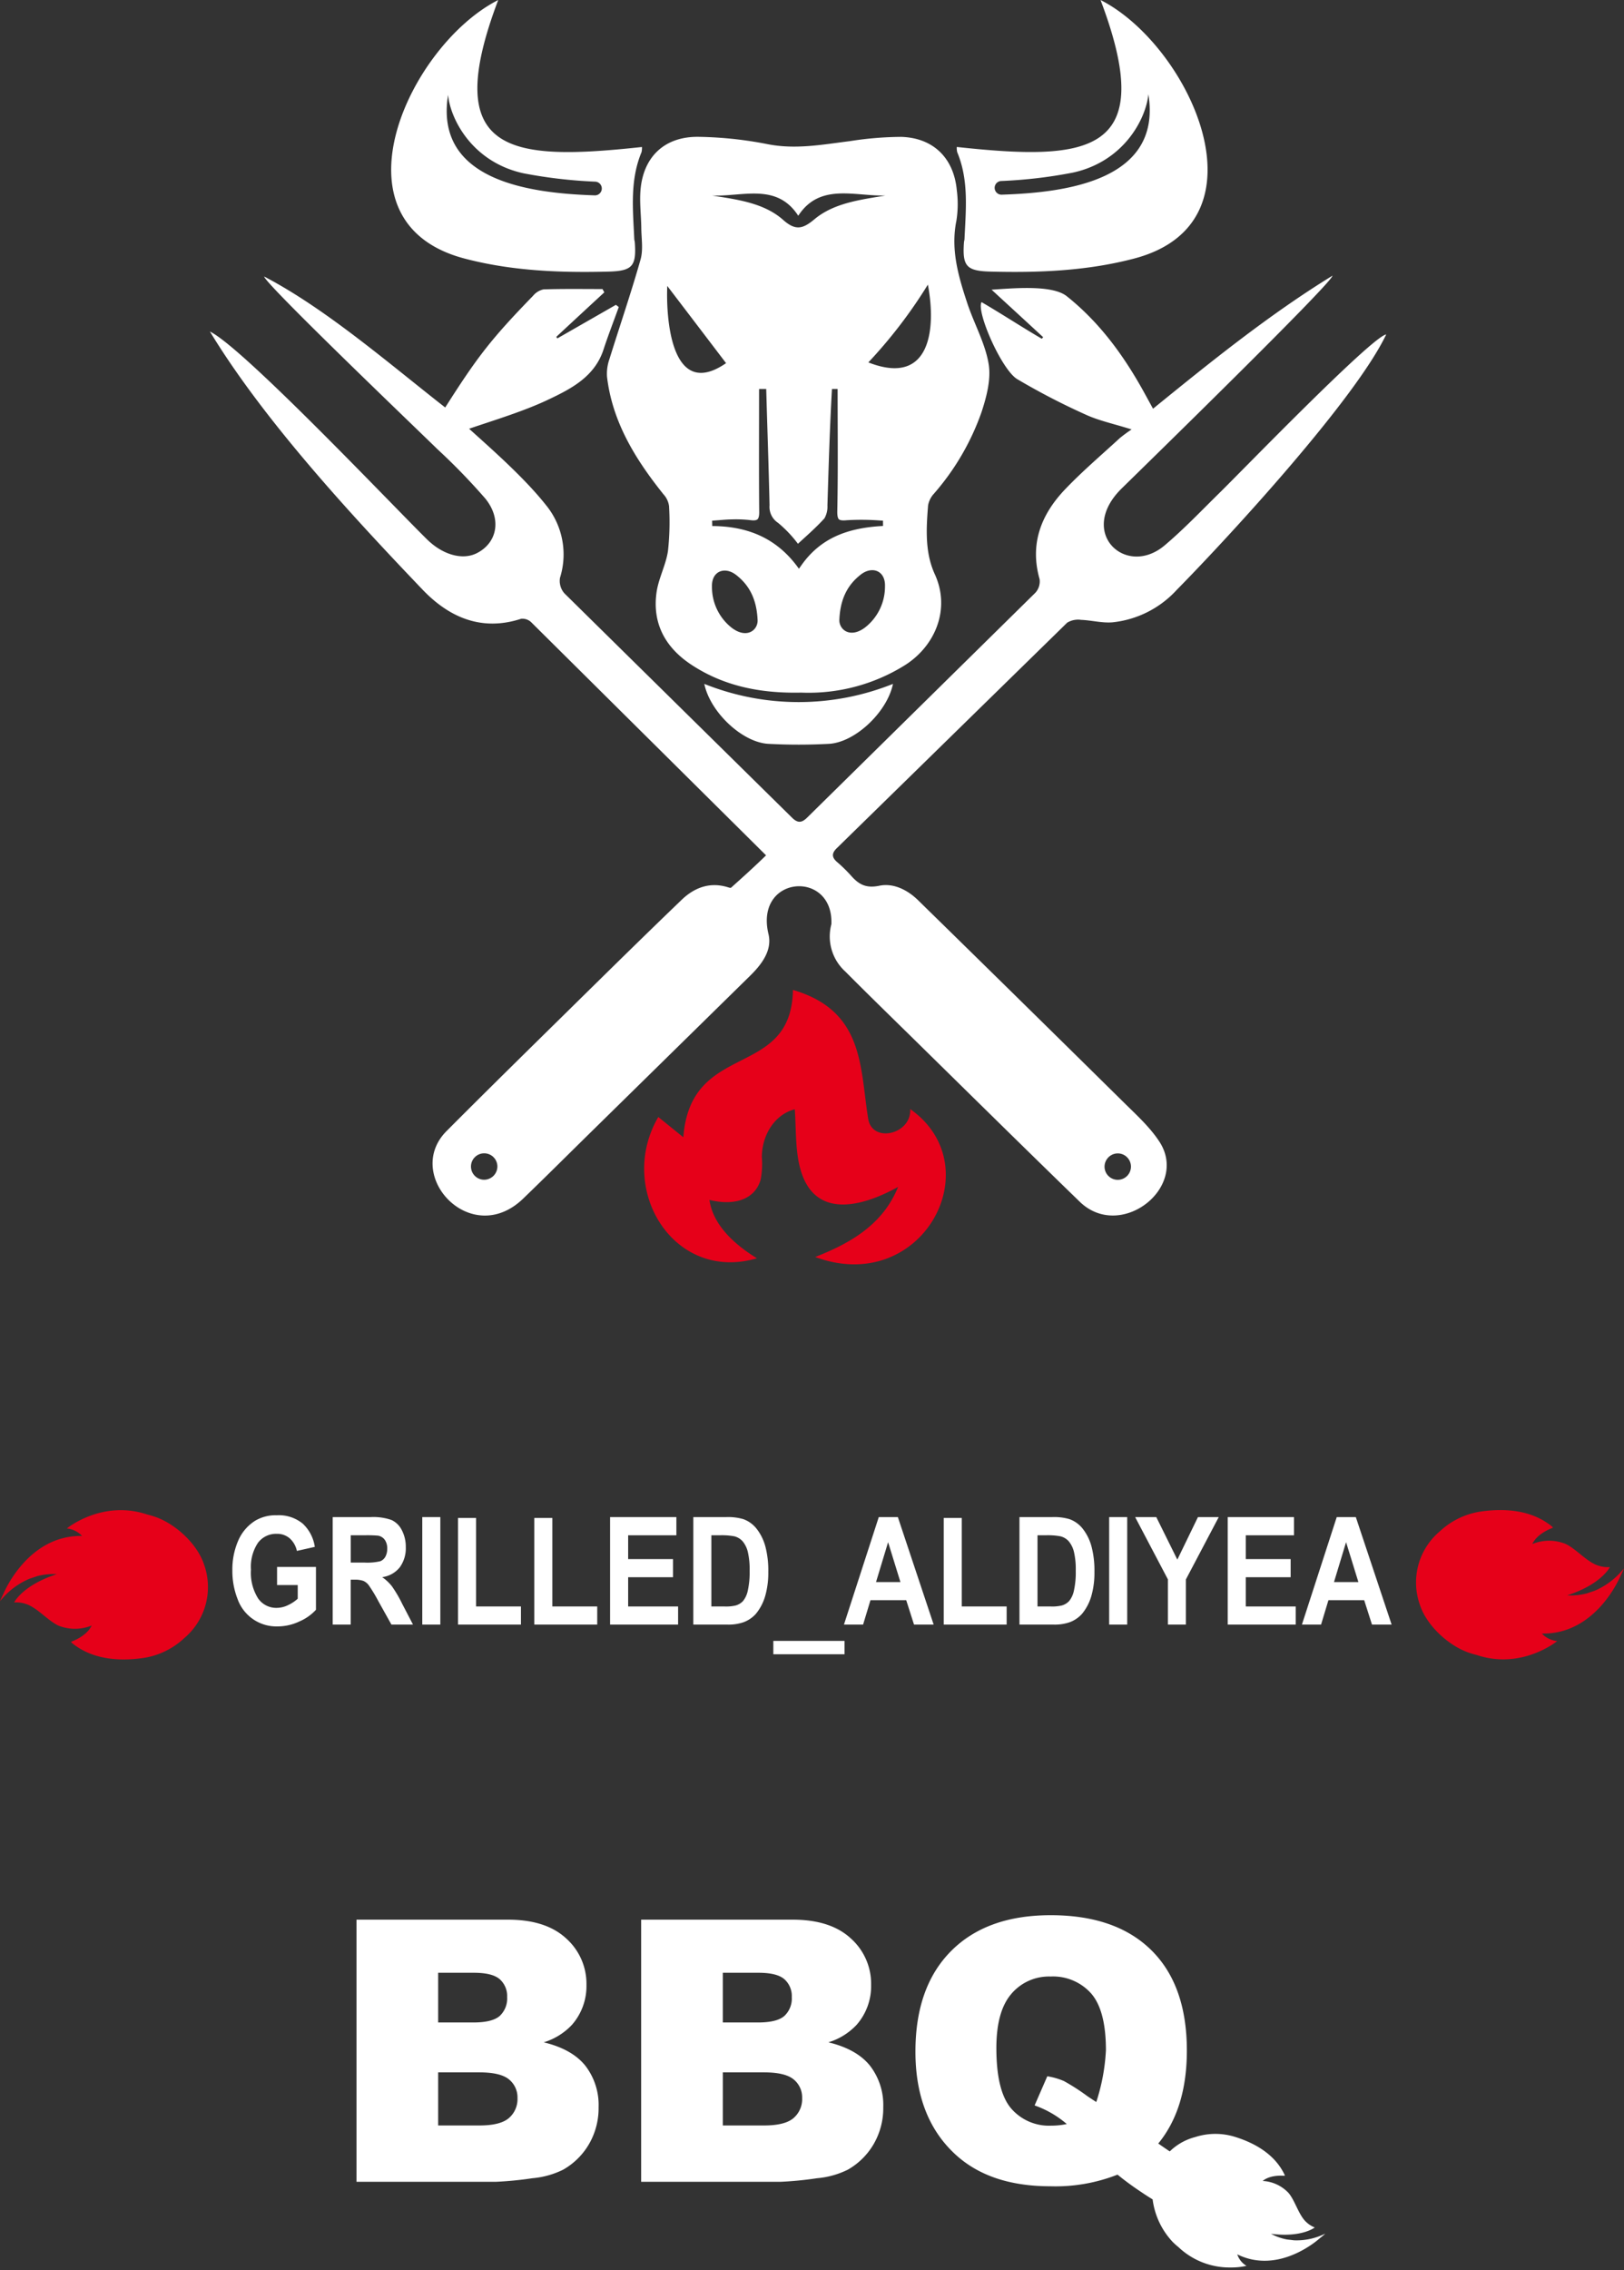 <svg xmlns="http://www.w3.org/2000/svg" width="301.026" height="420.5" viewBox="0 0 301.026 420.5"><rect x="0" y="0" width="301.026" height="420.5" fill="#333333" stroke="none"/><g transform="translate(-421.897 -1123)"><path d="M380.7,106.315c10.836,28.605-2.113,29.876-26.643,27.222a3.254,3.254,0,0,0,.075.963c2.188,5.226,1.594,10.67,1.354,16.085-.007.2-.083.406-.1.617-.316,4.437.451,5.309,4.94,5.422,8.956.233,17.875-.128,26.59-2.414C412.5,147.508,397.167,114.654,380.7,106.315Zm-18.258,36.057a1.267,1.267,0,1,1-.2-2.527,89.078,89.078,0,0,0,13.37-1.564c9.513-2.09,13.536-10.061,13.957-14.513C392.152,139.755,374.277,141.989,362.441,142.372Zm-12.618,55.383a46.221,46.221,0,0,0,8.821-15.115c.932-2.842,1.782-6.068,1.316-8.9-.639-3.843-2.685-7.437-3.94-11.2-1.647-4.971-3.136-9.964-2.038-15.34a19.608,19.608,0,0,0,.075-5.632c-.541-5.955-4.339-9.723-10.317-9.9a63.234,63.234,0,0,0-9.505.79c-5.053.632-10.016,1.579-15.2.571a71.636,71.636,0,0,0-12.851-1.369c-6.287-.083-10.235,3.685-10.753,9.836-.2,2.346.12,4.722.143,7.091.022,1.932.376,3.985-.135,5.79-1.76,6.212-3.865,12.325-5.783,18.491a8.117,8.117,0,0,0-.436,3.234c.993,8.4,5.279,15.3,10.467,21.777a4.029,4.029,0,0,1,1.03,2.166,48.947,48.947,0,0,1-.2,8.34c-.384,2.572-1.722,5.008-2.106,7.58-.85,5.82,1.624,10.332,6.52,13.528,5.986,3.91,12.709,5.279,20.281,5.114a33.721,33.721,0,0,0,19.356-5.159c5.549-3.587,8.339-10.377,5.414-16.762-1.85-4.031-1.594-8.445-1.248-12.761A4.331,4.331,0,0,1,349.823,197.756Zm-25.154-51.473c3.978-6.113,10.385-3.6,16.167-3.752-4.429.76-9.5,1.331-13.159,4.392-2.136,1.782-3.489,2.188-5.806.128-3.594-3.2-8.738-3.8-13.182-4.519C314.359,142.771,320.684,140.131,324.669,146.283Zm-24.281,13c3.8,4.978,7.354,9.64,10.9,14.3C301,180.656,300.147,164.977,300.388,159.284ZM312.337,222.6a9.577,9.577,0,0,1-3.662-7.633c-.09-2.842,2.346-3.8,4.474-2.158,2.474,1.918,3.827,4.542,3.985,8.407C317.179,223.045,315.119,224.714,312.337,222.6Zm12.881-11.535-.421.6-.436-.587c-3.8-5-8.866-7.174-15.122-7.317l-.511-.007-.023-.993.5-.038c1.053-.067,2.106-.188,3.158-.2a23.331,23.331,0,0,1,3.474.143c.353.045.985.105,1.271-.158.316-.286.331-1.023.323-1.4-.068-7.527-.023-15.047-.023-22.574,0-.053.007-.105.007-.165h1.316c.2,7.181.459,14.355.617,21.537a3.529,3.529,0,0,0,1.586,3.263,22.676,22.676,0,0,1,3.677,3.873c1.669-1.542,3.4-3.038,4.918-4.722a4.405,4.405,0,0,0,.549-2.4c.218-7.129.428-14.243.827-21.364l.015-.188h1.045v.21c0,7.445.09,14.9-.06,22.341-.007.384-.022,1.278.293,1.579.293.278,1.068.218,1.436.18a46.725,46.725,0,0,1,6.242.053l.5.023.007.985-.5.03C333.806,204.17,328.805,205.945,325.218,211.066Zm11.859,11.46c-2.775,2.113-4.836.436-4.79-1.384.158-3.873,1.511-6.49,3.985-8.407,2.128-1.647,4.565-.684,4.474,2.158A9.616,9.616,0,0,1,337.077,222.526Zm.586-49.082a89.719,89.719,0,0,0,11.032-14.408C350.236,167.082,349.274,177.993,337.663,173.444Zm-41.96-39.9c-24.53,2.654-37.486,1.384-26.65-27.222-16.468,8.332-31.8,41.193-6.211,47.893,8.715,2.286,17.626,2.639,26.582,2.414,4.5-.113,5.264-.985,4.948-5.422-.015-.21-.09-.413-.1-.617-.241-5.422-.835-10.866,1.346-16.085A3.52,3.52,0,0,0,295.7,133.544Zm-8.813,8.956c-11.843-.391-29.718-2.625-27.131-18.612.414,4.452,4.436,12.423,13.949,14.521a90.21,90.21,0,0,0,13.37,1.556A1.271,1.271,0,1,1,286.889,142.5Zm20.364,90.493c1.091,5.249,7.039,10.859,11.9,11.107a106.51,106.51,0,0,0,11.174,0c4.858-.248,10.813-5.858,11.9-11.107A47.04,47.04,0,0,1,307.253,232.993Zm67.272-11.347a3.89,3.89,0,0,1,2.572-.511c1.955.075,3.933.624,5.858.451a18.768,18.768,0,0,0,11.836-5.971c9.986-10.137,33.162-35.365,38.862-47.352-2.67.406-26.868,25.4-30.741,29.192-3.4,3.331-6.685,6.8-10.317,9.873-7.2,6.091-16.273-2.369-7.993-10.52,3.692-3.624,39.088-38.133,39.088-39.426-11.739,7.219-22.432,15.844-33.26,24.642-.587-1.075-1.053-1.918-1.512-2.76-3.752-6.85-8.257-13.122-14.475-18.078-2.775-2.211-10.3-1.429-13.942-1.211,3.527,3.241,6.55,6.016,9.565,8.8l-.256.286c-3.609-2.1-7.565-4.692-11.167-6.783-1.015,1.752,3.707,12.513,6.61,14.265a128.049,128.049,0,0,0,12.724,6.587c2.459,1.128,5.2,1.692,8.482,2.73a26.565,26.565,0,0,0-2.181,1.6c-3.406,3.136-6.956,6.151-10.144,9.49-4.459,4.67-6.587,10.122-4.73,16.649a3.108,3.108,0,0,1-.79,2.519l-42.3,41.645c-1.046,1.03-1.782,1.015-2.82-.007l-42.163-41.524a3.486,3.486,0,0,1-.827-2.888,14.427,14.427,0,0,0-2.579-13.445c-3.9-4.926-9.512-9.881-14.272-14.167,4.783-1.632,10.077-3.219,14.581-5.347,4.3-2.03,8.685-4.264,10.332-9.309.872-2.655,1.887-5.264,2.835-7.888-.173-.136-.353-.271-.534-.406L280.009,169c-.06-.1-.128-.2-.188-.293q4.444-4.128,8.9-8.241l-.338-.609c-3.64,0-7.287-.06-10.934.06a3.472,3.472,0,0,0-1.948,1.2c-7.806,8.038-10.317,11.31-16.273,20.679-10.325-8.061-22.041-18.251-33.568-24.266.286,1.466,28.568,28.493,32.064,31.929a117.042,117.042,0,0,1,8.933,9.2c3.113,3.828,2.2,8.249-1.617,10.144-2.632,1.3-6.257.293-9.182-2.579-6.377-6.264-34.1-35.538-40.246-38.5,9.979,16.416,26.094,33.877,39.449,47.841,4.827,5.038,10.851,7.775,18.228,5.369a2.365,2.365,0,0,1,1.842.6l43.57,43.216c-2.1,2.053-4.286,4.023-6.482,5.986-.1.09-.414-.023-.609-.083-3.346-1.023-6.2.083-8.527,2.309-7.121,6.835-14.16,13.768-21.2,20.694-7.49,7.362-14.987,14.723-22.4,22.161-8.114,8.144,4.5,21.867,14.2,12.513,4.241-4.091,8.422-8.257,12.626-12.385q14.72-14.449,29.447-28.9c2.2-2.158,4.121-4.768,3.391-7.723-2.6-10.926,12.077-11.972,11.663-1.82a8.762,8.762,0,0,0,2.594,8.783c3.91,3.933,7.881,7.806,11.844,11.686,10.52,10.325,21.01,20.672,31.591,30.936,7.572,7.347,20.281-2.624,14.791-11.092-1.752-2.7-4.256-4.963-6.587-7.264q-19.007-18.747-38.1-37.426c-2.038-2.016-4.67-3.279-7.242-2.745-2.527.519-3.827-.271-5.241-1.857a26.743,26.743,0,0,0-2.557-2.5c-1.03-.88-1.083-1.639-.09-2.6ZM266.4,324.84a2.448,2.448,0,1,1,2.5-2.444A2.468,2.468,0,0,1,266.4,324.84Zm117.542-4.88a2.448,2.448,0,1,1-2.5,2.451A2.47,2.47,0,0,1,383.94,319.96Z" transform="translate(245.193 1016.685)" fill="#fff"/><path d="M508.028,783.782c.619,4.44,4.332,8.078,8.8,10.809-15.467,4.548-26.066-12.845-18.281-26.166l4.641,3.752c1.36-18.041,20.01-10.57,20.319-27.292,13.247,3.888,12.393,14.307,13.946,23.867.75,4.62,8.066,2.863,7.788-1.8,15.109,10.666,2.181,34.719-17.61,27.4,7.011-2.734,12.643-6.263,15.368-12.982-7.032,3.906-16.172,6.17-18.377-4.38-.671-3.206-.531-6.536-.772-10-3.781.974-6.092,4.829-6.111,8.848a15.637,15.637,0,0,1-.219,4.186C516.516,783.543,512.895,784.977,508.028,783.782Z" transform="translate(45.372 561.48)" fill="#e60019"/><path d="M238.391,1096.689v-3.355H245.6v7.932a8.924,8.924,0,0,1-3.046,2.153,9.48,9.48,0,0,1-4.041.93,7.634,7.634,0,0,1-7.438-5.059,14.186,14.186,0,0,1-.972-5.3,13.373,13.373,0,0,1,1.085-5.528,8.146,8.146,0,0,1,3.176-3.708,7.381,7.381,0,0,1,3.968-.992,6.969,6.969,0,0,1,4.821,1.555,7.318,7.318,0,0,1,2.232,4.3l-3.323.747a4.317,4.317,0,0,0-1.317-2.316,3.525,3.525,0,0,0-2.413-.849,4.181,4.181,0,0,0-3.487,1.67,8,8,0,0,0-1.294,4.957,8.907,8.907,0,0,0,1.311,5.318,4.08,4.08,0,0,0,3.436,1.772,4.923,4.923,0,0,0,2.108-.5,6.984,6.984,0,0,0,1.814-1.2v-2.526Z" transform="translate(234.865 319.912)" fill="#fff"/><path d="M294.861,1104.854v-19.911H301.9a10.162,10.162,0,0,1,3.86.536,4.057,4.057,0,0,1,1.927,1.908,6.628,6.628,0,0,1,.723,3.137,5.994,5.994,0,0,1-1.1,3.7,4.967,4.967,0,0,1-3.278,1.841,8.2,8.2,0,0,1,1.791,1.671,23.105,23.105,0,0,1,1.9,3.233l2.023,3.884h-4l-2.419-4.333a28.4,28.4,0,0,0-1.763-2.927,2.6,2.6,0,0,0-1.006-.829,4.641,4.641,0,0,0-1.684-.224h-.678v8.312Zm3.346-11.491h2.475a10.691,10.691,0,0,0,3.007-.245,1.874,1.874,0,0,0,.938-.842,2.994,2.994,0,0,0,.339-1.494,2.71,2.71,0,0,0-.447-1.623,1.966,1.966,0,0,0-1.26-.781,23.543,23.543,0,0,0-2.442-.068h-2.611Z" transform="translate(188.705 319.069)" fill="#fff"/><path d="M352.687,1104.854v-19.911h3.346v19.911Z" transform="translate(147.483 319.069)" fill="#fff"/><path d="M375.754,1105.258v-19.749H379.1V1101.9h8.32v3.354Z" transform="translate(131.04 318.665)" fill="#fff"/><path d="M425,1105.258v-19.749h3.346V1101.9h8.32v3.354Z" transform="translate(95.935 318.665)" fill="#fff"/><path d="M473.929,1104.854v-19.911h12.287v3.368h-8.941v4.414h8.319v3.355h-8.319v5.419h9.257v3.355Z" transform="translate(61.056 319.069)" fill="#fff"/><path d="M527.661,1084.942h6.115a10.031,10.031,0,0,1,3.154.38,5.487,5.487,0,0,1,2.5,1.834,9.2,9.2,0,0,1,1.583,3.226,17.455,17.455,0,0,1,.542,4.706,15.538,15.538,0,0,1-.509,4.238,9.224,9.224,0,0,1-1.775,3.518,5.72,5.72,0,0,1-2.351,1.589,8.525,8.525,0,0,1-2.961.421h-6.3Zm3.346,3.368V1101.5h2.5a7.623,7.623,0,0,0,2.023-.19,2.945,2.945,0,0,0,1.351-.828,4.5,4.5,0,0,0,.876-1.922,15.49,15.49,0,0,0,.339-3.647,14.18,14.18,0,0,0-.339-3.545,4.809,4.809,0,0,0-.949-1.929,3.035,3.035,0,0,0-1.549-.937,12.682,12.682,0,0,0-2.747-.19Z" transform="translate(22.752 319.069)" fill="#fff"/><path d="M579.308,1167.3v-2.472h13.2v2.472Z" transform="translate(-14.064 262.118)" fill="#fff"/><path d="M641.519,1104.854h-3.64l-1.447-4.523h-6.624l-1.368,4.523h-3.549l6.454-19.911h3.538Zm-6.16-7.878-2.283-7.388-2.238,7.388Z" transform="translate(-46.559 319.069)" fill="#fff"/><path d="M689.291,1105.258v-19.749h3.346V1101.9h8.319v3.354Z" transform="translate(-92.466 318.665)" fill="#fff"/><path d="M738.182,1084.942H744.3a10.032,10.032,0,0,1,3.154.38,5.487,5.487,0,0,1,2.5,1.834,9.2,9.2,0,0,1,1.583,3.226,17.451,17.451,0,0,1,.543,4.706,15.537,15.537,0,0,1-.509,4.238,9.224,9.224,0,0,1-1.775,3.518,5.721,5.721,0,0,1-2.351,1.589,8.524,8.524,0,0,1-2.961.421h-6.3Zm3.346,3.368V1101.5h2.5a7.622,7.622,0,0,0,2.023-.19,2.945,2.945,0,0,0,1.351-.828,4.5,4.5,0,0,0,.876-1.922,15.469,15.469,0,0,0,.339-3.647,14.162,14.162,0,0,0-.339-3.545,4.808,4.808,0,0,0-.949-1.929,3.035,3.035,0,0,0-1.549-.937,12.682,12.682,0,0,0-2.747-.19Z" transform="translate(-127.318 319.069)" fill="#fff"/><path d="M796.088,1104.854v-19.911h3.345v19.911Z" transform="translate(-168.596 319.069)" fill="#fff"/><path d="M818.926,1104.854v-8.38l-6.07-11.531h3.922l3.9,7.878,3.82-7.878h3.854L822.26,1096.5v8.353Z" transform="translate(-180.549 319.069)" fill="#fff"/><path d="M872.611,1104.854v-19.911H884.9v3.368h-8.941v4.414h8.319v3.355h-8.319v5.419h9.258v3.355Z" transform="translate(-223.146 319.069)" fill="#fff"/><path d="M937.145,1104.854h-3.64l-1.447-4.523h-6.624l-1.368,4.523h-3.549l6.454-19.911h3.538Zm-6.16-7.878-2.283-7.388-2.238,7.388Z" transform="translate(-257.296 319.069)" fill="#fff"/><path d="M1020.352,1104.706a4.507,4.507,0,0,1-2.775-1.325l-.063-.067c10.183.188,14.59-10.726,14.59-10.726h0c.249-.487.459-.942.63-1.343-.129.147-.262.3-.405.46a13.741,13.741,0,0,1-5.076,3.692c-.427.141-.9.3-1.417.476a11.666,11.666,0,0,1-3.639.364c6.164-1.993,7.808-5.021,7.911-5.22-.022.035-.047.071-.071.107.027-.04.054-.081.079-.12a5.751,5.751,0,0,1-2.225-.3c-2.032-.661-4.053-3.1-6-4a8.224,8.224,0,0,0-6.157.026c.985-2.087,3.844-3.017,3.844-3.017l-.21-.071c.073,0,.145,0,.21,0-3.7-3.144-8.659-3.623-13.453-2.924a14.176,14.176,0,0,0-7.521,3.651,12.376,12.376,0,0,0-3.663,13.744v.005c1.289,3.777,5.242,7.391,8.926,8.7a15.4,15.4,0,0,0,1.549.459C1013.776,1110.1,1020.352,1104.706,1020.352,1104.706Zm7.27-11.421c-.057.034-.117.067-.176.1C1027.5,1093.352,1027.565,1093.319,1027.622,1093.285Zm-.3.17c-.06.033-.123.066-.185.1C1027.2,1093.52,1027.265,1093.487,1027.325,1093.454Zm-.316.167c-.063.032-.129.064-.194.1C1026.88,1093.685,1026.946,1093.654,1027.009,1093.622Zm-.335.165c-.064.03-.132.06-.2.09C1026.542,1093.847,1026.609,1093.817,1026.674,1093.786Zm-4.625,2.444-.188-.014Zm-.39-.033-.178-.018Zm-.509-.062-.191-.03Zm-.335-.054-.181-.033Zm-.311-.059-.168-.036Zm-.287-.062-.156-.037Zm-.259-.063-.144-.037Zm-.227-.061c-.092-.026-.176-.051-.254-.075Zm-.312-.093-.1-.032Zm-.167-.055-.078-.027Zm-.136-.048-.058-.021Zm-.1-.039-.038-.015Zm-.07-.028-.02-.008Zm.661-.073q-.342.032-.7.058Q1019.261,1095.535,1019.6,1095.5Zm6.715-1.555c-.067.029-.137.058-.206.087C1026.181,1094.006,1026.251,1093.977,1026.318,1093.948Zm-.376.158c-.068.027-.139.054-.208.08C1025.8,1094.16,1025.874,1094.133,1025.942,1094.106Zm-.4.154c-.071.026-.145.051-.217.077C1025.4,1094.311,1025.473,1094.286,1025.543,1094.26Zm-.419.148-.227.074Zm-.443.144-.221.065Zm-.465.137-.229.062Zm-.488.13c-.08.02-.164.04-.246.059C1023.565,1094.858,1023.649,1094.839,1023.729,1094.819Zm-.513.124c-.082.019-.168.036-.253.055C1023.048,1094.979,1023.134,1094.961,1023.216,1094.942Zm-.537.116c-.082.017-.168.032-.252.048C1022.511,1095.09,1022.6,1095.075,1022.679,1095.058Zm-.563.108-.241.041Zm-.588.1c-.089.014-.183.026-.274.04C1021.345,1095.291,1021.439,1095.279,1021.528,1095.265Zm-.614.089c-.108.015-.221.027-.331.041C1020.694,1095.382,1020.806,1095.369,1020.914,1095.354Zm-.642.079c-.117.013-.239.025-.359.037C1020.033,1095.458,1020.155,1095.447,1020.272,1095.434Zm7.458-2.215c.058-.035.116-.07.171-.1C1027.846,1093.149,1027.788,1093.184,1027.73,1093.218Zm.267-.168c.055-.036.111-.072.164-.108C1028.109,1092.978,1028.053,1093.014,1028,1093.05Zm.252-.17c.052-.037.105-.073.156-.11C1028.355,1092.806,1028.3,1092.843,1028.25,1092.88Zm.235-.17c.05-.037.1-.075.148-.112C1028.585,1092.635,1028.535,1092.672,1028.485,1092.709Zm.217-.168c.048-.039.1-.077.142-.116C1028.8,1092.464,1028.75,1092.5,1028.7,1092.541Zm.2-.167c.046-.04.092-.079.136-.119C1029,1092.295,1028.949,1092.334,1028.9,1092.374Zm.188-.167c.044-.04.087-.08.129-.12C1029.178,1092.127,1029.135,1092.167,1029.091,1092.207Zm.171-.162c.042-.041.085-.083.124-.124C1029.346,1091.962,1029.3,1092,1029.262,1092.045Zm.674-.778c.029-.04.058-.08.084-.119C1029.994,1091.187,1029.965,1091.227,1029.936,1091.267Zm-.515.616c.04-.042.08-.084.117-.125C1029.5,1091.8,1029.461,1091.842,1029.421,1091.883Zm.149-.162c.036-.041.073-.082.107-.123C1029.643,1091.639,1029.606,1091.68,1029.57,1091.722Zm.134-.156c.034-.041.068-.082.1-.122C1029.772,1091.483,1029.738,1091.524,1029.7,1091.565Zm.12-.149c.032-.042.064-.083.093-.123C1029.888,1091.333,1029.856,1091.375,1029.824,1091.416Z" transform="translate(-309.809 322.272)" fill="#e60019"/><path d="M92.48,1083.845a4.506,4.506,0,0,1,2.775,1.325c.021.021.042.045.063.066-10.182-.188-14.589,10.726-14.589,10.726h0c-.249.487-.459.942-.63,1.343.129-.148.262-.3.405-.46a13.746,13.746,0,0,1,5.076-3.692c.427-.141.9-.3,1.417-.476a11.672,11.672,0,0,1,3.639-.365c-6.164,1.993-7.808,5.021-7.911,5.22.022-.035.047-.071.071-.107-.028.041-.054.081-.079.12a5.752,5.752,0,0,1,2.225.3c2.032.66,4.053,3.1,6,4a8.225,8.225,0,0,0,6.157-.026c-.985,2.087-3.844,3.017-3.844,3.017l.21.071c-.074,0-.145,0-.21,0,3.7,3.144,8.659,3.622,13.453,2.924a14.176,14.176,0,0,0,7.52-3.651,12.376,12.376,0,0,0,3.663-13.744v-.005c-1.288-3.777-5.242-7.391-8.926-8.7a15.429,15.429,0,0,0-1.549-.459C99.056,1078.447,92.48,1083.845,92.48,1083.845Zm-7.27,11.421c.057-.034.117-.067.176-.1C85.327,1095.2,85.267,1095.232,85.21,1095.266Zm.3-.17c.06-.033.123-.065.186-.1C85.63,1095.031,85.567,1095.063,85.507,1095.1Zm.316-.167c.063-.032.129-.064.194-.1C85.952,1094.865,85.885,1094.9,85.823,1094.929Zm.336-.165c.064-.03.132-.06.2-.09C86.29,1094.7,86.223,1094.734,86.158,1094.764Zm4.625-2.444.188.013Zm.389.033.178.018Zm.509.062c.066.009.128.02.191.03C91.809,1092.434,91.747,1092.424,91.681,1092.414Zm.335.054.181.033Zm.311.059.168.036Zm.287.062.156.037Zm.259.063.144.038Zm.227.061q.138.039.254.074Q93.237,1092.751,93.1,1092.713Zm.313.093.1.032Zm.167.055.078.027Zm.136.048.058.021Zm.105.039.038.015Zm.07.028.02.008Zm-.661.073q.342-.032.7-.058Q93.57,1093.015,93.229,1093.048Zm-6.714,1.555c.067-.029.137-.058.206-.086C86.651,1094.545,86.581,1094.573,86.514,1094.6Zm.376-.158c.067-.027.139-.053.208-.08C87.029,1094.391,86.958,1094.417,86.89,1094.444Zm.4-.154c.071-.026.145-.051.218-.077C87.433,1094.24,87.359,1094.265,87.288,1094.291Zm.419-.148c.074-.025.151-.049.227-.074C87.859,1094.093,87.781,1094.117,87.707,1094.142Zm.442-.143.221-.065Zm.465-.137c.075-.021.153-.041.229-.061C88.768,1093.821,88.689,1093.841,88.615,1093.862Zm.488-.13c.08-.021.164-.04.246-.06C89.267,1093.692,89.183,1093.711,89.1,1093.732Zm.513-.124c.082-.019.169-.036.253-.054C89.784,1093.572,89.7,1093.589,89.615,1093.608Zm.537-.116.252-.048Zm.563-.107.242-.041Zm.588-.1c.089-.014.183-.027.274-.04C91.487,1093.259,91.393,1093.271,91.3,1093.286Zm.614-.089c.108-.015.221-.028.331-.041C92.138,1093.169,92.026,1093.182,91.918,1093.2Zm.642-.08c.117-.013.239-.025.359-.037C92.8,1093.092,92.677,1093.1,92.56,1093.117Zm-7.458,2.215c-.057.035-.115.07-.171.1C84.986,1095.4,85.044,1095.367,85.1,1095.332Zm-.267.168c-.055.036-.111.072-.164.108C84.723,1095.572,84.779,1095.536,84.834,1095.5Zm-.252.17c-.053.037-.106.074-.156.11C84.476,1095.744,84.53,1095.707,84.582,1095.671Zm-.235.17-.148.112Zm-.217.168c-.048.039-.1.077-.142.115C84.034,1096.087,84.082,1096.048,84.13,1096.009Zm-.2.167c-.046.04-.092.079-.136.119C83.837,1096.256,83.883,1096.216,83.929,1096.176Zm-.188.167c-.044.04-.088.08-.129.12C83.653,1096.424,83.7,1096.383,83.741,1096.344Zm-.171.162c-.042.042-.084.083-.124.124C83.486,1096.589,83.528,1096.547,83.57,1096.506Zm-.674.778c-.029.04-.058.08-.084.119C82.838,1097.364,82.867,1097.324,82.9,1097.284Zm.515-.617c-.04.042-.08.084-.117.125C83.331,1096.751,83.371,1096.709,83.411,1096.667Zm-.149.162c-.037.041-.073.082-.107.123C83.189,1096.911,83.225,1096.87,83.262,1096.829Zm-.135.156c-.034.041-.067.082-.1.122C83.06,1097.067,83.094,1097.026,83.127,1096.985Zm-.12.149c-.032.042-.064.083-.093.123C82.944,1097.217,82.975,1097.176,83.008,1097.134Z" transform="translate(341.797 322.272)" fill="#e60019"/><path d="M-5452.722,747.733a13.285,13.285,0,0,1-1.041-.928,14.093,14.093,0,0,1-3.75-7.913q-1.106-.675-2.2-1.422a52.923,52.923,0,0,1-4.306-3.164,31.427,31.427,0,0,1-12.454,2.154q-11.062,0-17.454-5.763-7.552-6.824-7.552-19.177,0-11.989,6.608-18.63t18.464-6.641q12.088,0,18.663,6.492t6.575,18.581q0,10.763-5.3,17.222c.844.587,1.55,1.069,2.131,1.459a10.55,10.55,0,0,1,4.712-2.656,12.23,12.23,0,0,1,7.212-.089c4,1.214,7.7,3.411,9.43,7.223-.049-.028-.105-.055-.163-.082l.138.134s-2.573-.324-4.109.944a7.094,7.094,0,0,1,4.816,2.241c1.188,1.415,1.87,4.061,3.214,5.323a4.99,4.99,0,0,0,1.626,1.051l-.032.02.022-.013c-.153.117-2.549,1.878-8.094,1.169a10.064,10.064,0,0,0,2.975,1.052c.465.052.9.1,1.281.149a11.87,11.87,0,0,0,5.319-1.018l.485-.21c-.281.25-.612.527-.985.816h0s-7.448,6.9-15.329,3.016c.008.024.016.052.024.075a3.888,3.888,0,0,0,1.681,2.054,13.162,13.162,0,0,1-2.934.3A13.767,13.767,0,0,1-5452.722,747.733Zm-30.974-46.912q-2.781,3.214-2.781,10.035,0,7.949,2.715,11.162a9.238,9.238,0,0,0,7.453,3.213,13.435,13.435,0,0,0,2.881-.3,18.557,18.557,0,0,0-5.961-3.445l2.352-5.4a12.788,12.788,0,0,1,3.1.895,39.869,39.869,0,0,1,4.323,2.782c.508.353,1.656,1.093,1.656,1.093a36.743,36.743,0,0,0,1.789-9.6q0-7.353-2.733-10.5a9.457,9.457,0,0,0-7.536-3.147A9.142,9.142,0,0,0-5483.7,700.821Zm-68.625,34.81V687.077h28.086q7.022,0,10.781,3.477a11.259,11.259,0,0,1,3.76,8.612,10.858,10.858,0,0,1-2.684,7.385,11.938,11.938,0,0,1-5.233,3.247q5.233,1.258,7.7,4.321a11.887,11.887,0,0,1,2.467,7.7,13.237,13.237,0,0,1-1.755,6.79,12.935,12.935,0,0,1-4.8,4.77,15.871,15.871,0,0,1-5.7,1.59,65.708,65.708,0,0,1-6.724.663Zm15.137-10.433h7.65q3.876,0,5.465-1.374a4.63,4.63,0,0,0,1.589-3.693,4.282,4.282,0,0,0-1.572-3.462q-1.575-1.308-5.515-1.308h-7.617Zm0-19.078h6.524q3.509,0,4.885-1.208a4.407,4.407,0,0,0,1.375-3.494,4.154,4.154,0,0,0-1.375-3.313q-1.375-1.192-4.787-1.191h-6.623Zm-67.9,29.511V687.077H-5577q7.022,0,10.781,3.477a11.258,11.258,0,0,1,3.759,8.612,10.857,10.857,0,0,1-2.683,7.385,11.938,11.938,0,0,1-5.233,3.247q5.233,1.258,7.7,4.321a11.887,11.887,0,0,1,2.467,7.7,13.251,13.251,0,0,1-1.755,6.79,12.928,12.928,0,0,1-4.8,4.77,15.871,15.871,0,0,1-5.7,1.59,65.708,65.708,0,0,1-6.724.663Zm15.136-10.433h7.651q3.876,0,5.465-1.374a4.63,4.63,0,0,0,1.589-3.693,4.282,4.282,0,0,0-1.572-3.462q-1.575-1.308-5.515-1.308h-7.619Zm0-19.078h6.524q3.511,0,4.887-1.208a4.412,4.412,0,0,0,1.375-3.494,4.158,4.158,0,0,0-1.375-3.313q-1.375-1.192-4.787-1.191h-6.625Z" transform="translate(6093.062 791.503)" fill="#fff" stroke="rgba(0,0,0,0)" stroke-width="1"/></g></svg>